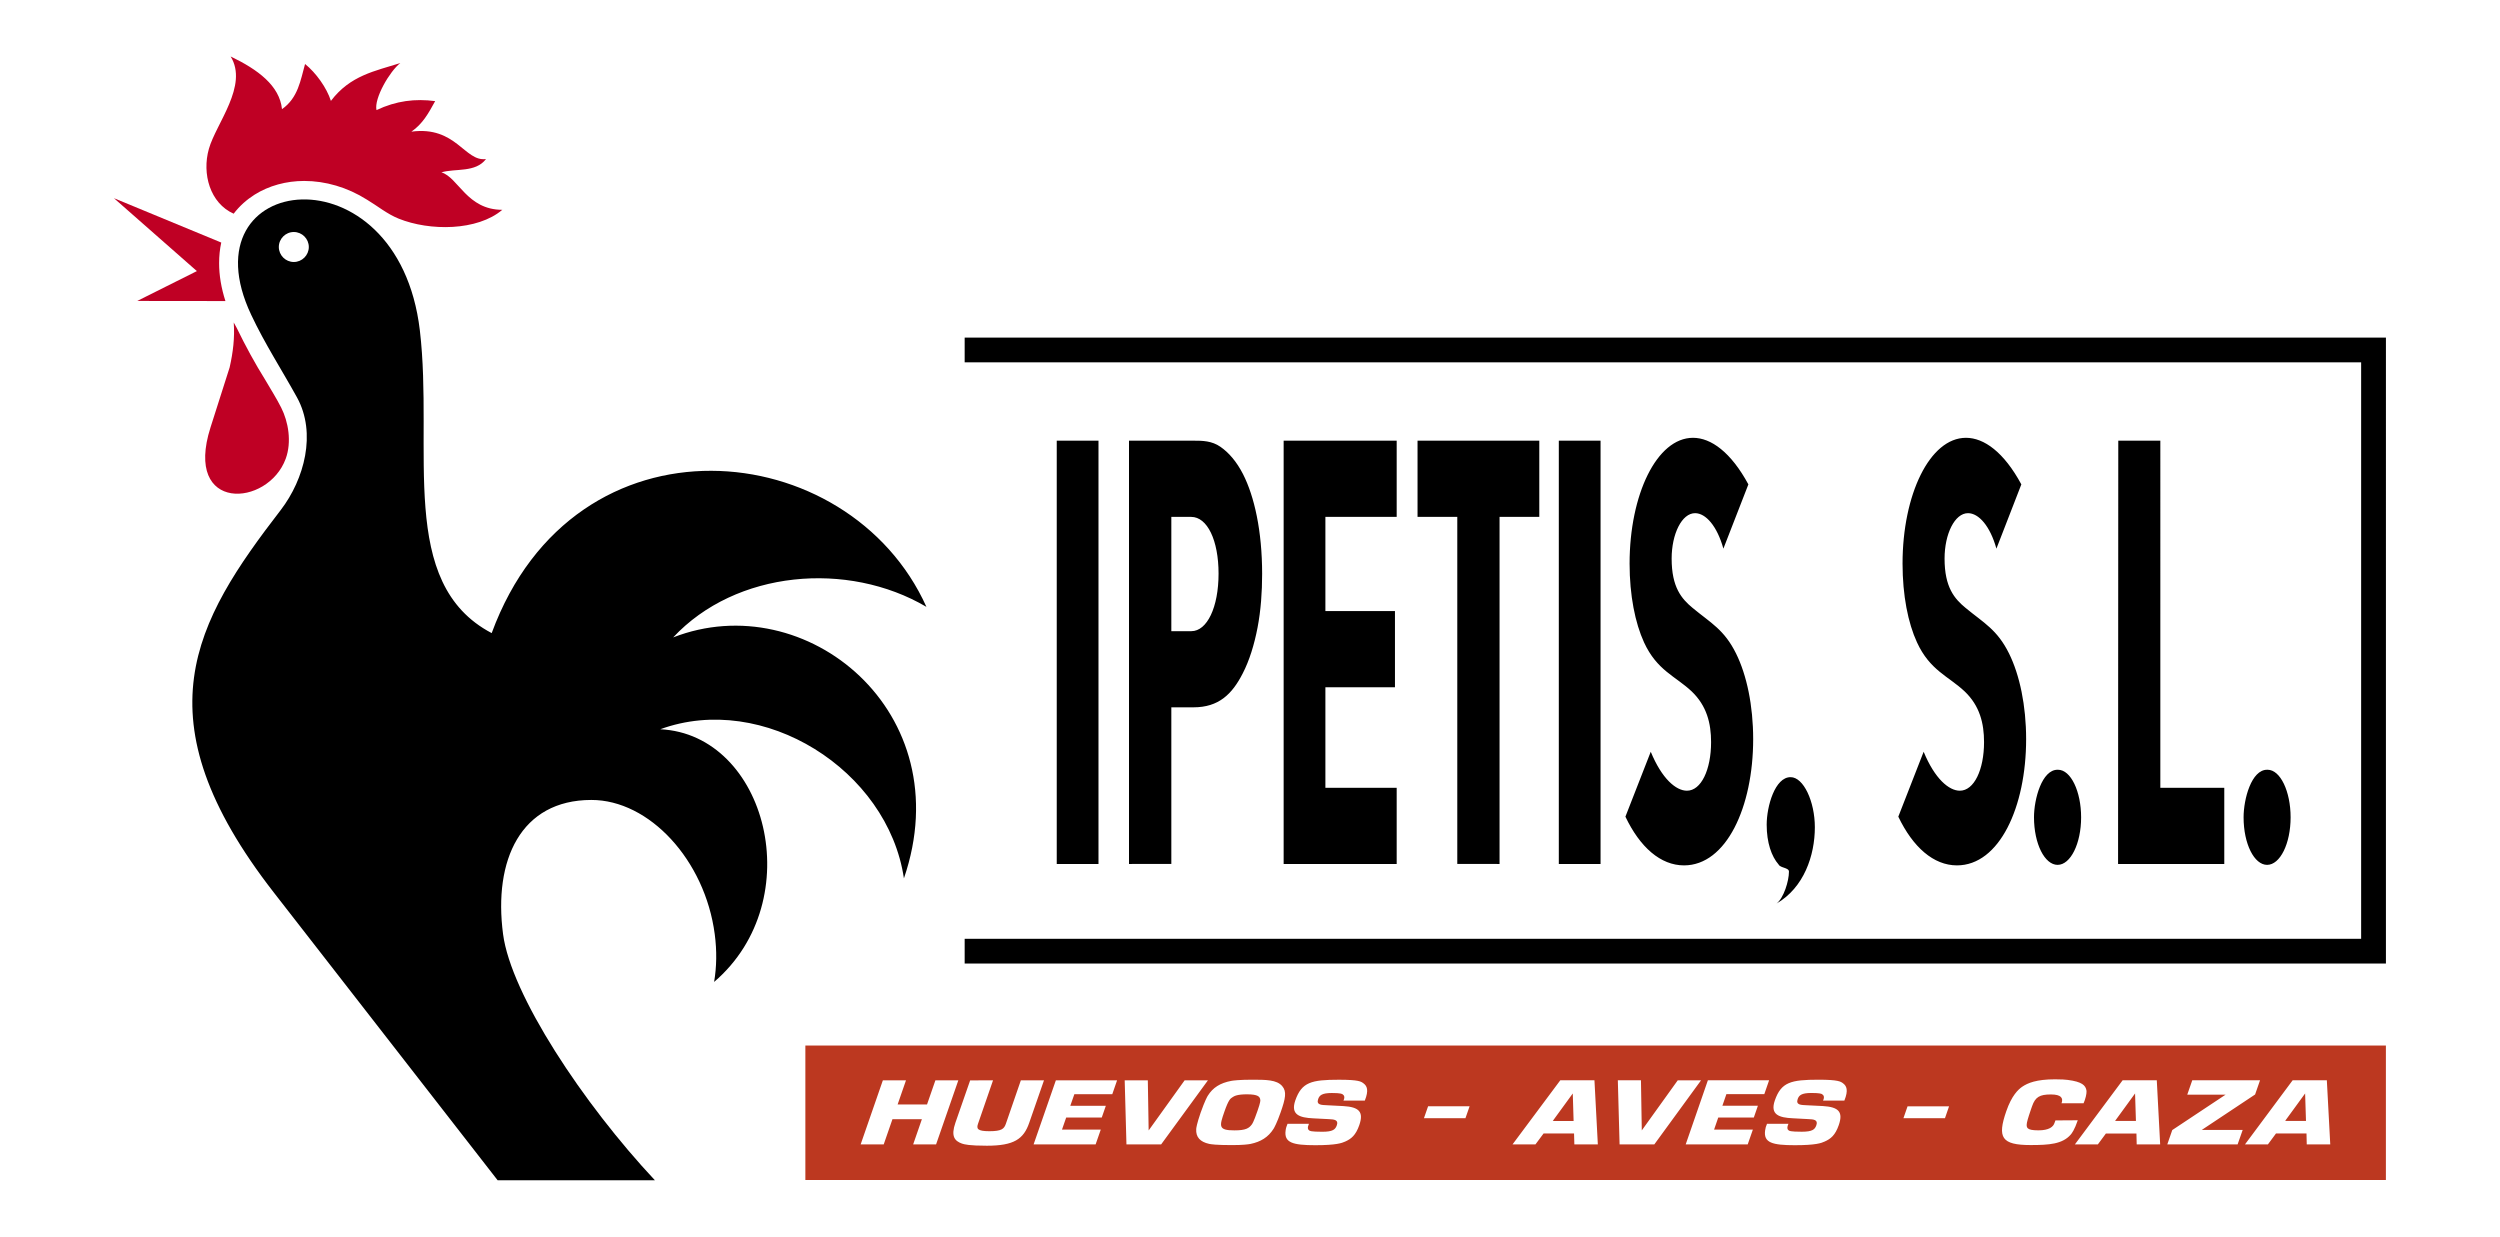 <?xml version="1.0" encoding="UTF-8"?> <!-- Generator: Adobe Illustrator 24.2.0, SVG Export Plug-In . SVG Version: 6.00 Build 0) --> <svg xmlns="http://www.w3.org/2000/svg" xmlns:xlink="http://www.w3.org/1999/xlink" version="1.1" id="Capa_1" x="0px" y="0px" viewBox="0 0 7252 3588" style="enable-background:new 0 0 7252 3588;" xml:space="preserve"> <style type="text/css"> .st0{fill-rule:evenodd;clip-rule:evenodd;fill:#BC3820;} .st1{fill-rule:evenodd;clip-rule:evenodd;fill:#BF0024;} .st2{fill-rule:evenodd;clip-rule:evenodd;} </style> <g> <path class="st0" d="M2336.2,3423v-390.2H6921V3423H2336.2z M2496.6,3319.6h66.9l25.3-73h85.4l-25.3,73h66.5l64.5-185.8h-66.5 l-24.3,70.1h-85.3l24.3-70.1H2561L2496.6,3319.6z M6286.9,3319.6h204l14.7-41.9h-118.7l154.7-102.8l14.3-41.2h-196.6l-14.5,41.7 H6456l-154.7,102.7L6286.9,3319.6z M2814.2,3134l-42.8,123c-13.5,39-2.4,52.6,19,60.3c6.8,2.3,20.5,6.2,72.2,6.2 c79,0,106.7-19.4,122.9-66.3l42.9-123.4h-67.1l-43.5,126.1c-5.2,14.6-11.8,21.5-48,21.5c-35,0-37.6-7.4-32.8-21.4l43.6-126.2 L2814.2,3134z M3573.7,3321.7c33.2,0,48.3-2.3,53.8-3.4c29.7-6.1,51.5-19.6,66.8-43.8c2.1-3.3,10.2-18,20.6-47.9 c14-40,18.3-60.3,4.4-76.2c-15.8-18.3-46.9-18.4-87.5-18.4c-36.4,0-55.6,2.5-60.1,3.4c-32.1,6.1-53.4,19.4-68.1,43.1 c-1.4,2.2-8.2,13.7-20.8,49.2c-11.1,32.2-12.7,44.7-12.8,47.5c-1.4,23.4,11.3,37.2,37.7,43 C3513.5,3319.3,3526.7,3321.7,3573.7,3321.7z M4387.6,3319.6h66.5l23.5-31.6h88.4l0.9,31.6h68.1l-9.8-185.9h-99.1L4387.6,3319.6z M6018.9,3319.6h66.6l23.3-31.5h88.6l0.7,31.5h68.1l-9.8-185.9h-99.1L6018.9,3319.6z M6512.3,3319.6h66.5l23.4-31.6h88.5l0.7,31.6 h68.2l-9.9-185.9h-99.2L6512.3,3319.6z M5962.4,3250.1l-2.4,6.6c-3.6,12.2-16.3,22.2-46.9,22.2c-35.3,0-35.6-8-33.3-22.6 c0-0.4,1.6-9.2,12.2-39.9c0.8-2.5,1.9-5.1,2.7-7.6c9.2-26.6,22.1-34,54.4-34c30,0,36.6,10.4,31,25.6h63.9c1.3-3,2.4-5.6,3.4-8.6 c5.5-15.6,5.6-25.8,4.9-29.2c-2.7-13.7-12-24.7-54.5-30c-7.1-0.8-16.3-1.7-36.4-1.7c-54.4,0-79.3,10.7-95.3,21.5 c-11.7,8-30.6,25.6-46.3,71.1c-26.4,76.3-14.1,98.1,70.6,98.1c53.8,0,92-2.8,116-29.9c3.3-3.5,11.6-14.7,20.8-42L5962.4,3250.1z M4889.9,3319.6h179.9l14.9-42.8h-112.5l12.1-35.1h103.2l11.8-34.2h-103l11.6-33.6h110l13.9-40.2h-177.6L4889.9,3319.6z M2998.3,3319.6h179.9l14.9-42.8h-112.5l12.2-35.1H3196l11.8-34h-103.1l11.8-33.6h110l13.9-40.2h-177.6L2998.3,3319.6z M3267.6,3319.6h100.7l135.6-185.7h-67.6L3332,3279.2l-2.4-145.4h-67.1L3267.6,3319.6z M4698.1,3319.6h100.8l135.5-185.8h-67.6 l-104.3,145.3l-2.4-145.4H4693L4698.1,3319.6z M3734.8,3260c-2.8,6.5-4.8,13.1-5.5,19.4c-4.9,35.4,20.9,42.6,86.2,42.6 c60.8,0,76.9-6.2,86.7-10.6c17.2-7.7,30.6-18.1,40.8-47.6c13.1-37.9,0.4-52.6-46.3-55.3l-46.8-2.4c-15.2-0.9-32.4,0-26.2-17.8 c3.7-10.9,10.9-17.7,39.6-17.7c25.5,0,29.5,2.5,31.4,3.8c4.8,3,7,8.9,2.3,18.3h62c12.3-30.6,6.3-42.7-3.9-50.2 c-6.9-5.2-13.5-10.4-71-10.4c-80.1,0-108.2,7-126.7,60c-14.2,41.4,11.8,50.1,52.5,52l45,2.3c14.6,0.7,28.6,1.8,23,17.6 c-4.3,12.3-11.2,19-42.2,19c-34.6,0-36.4-2.7-38-3.9c-3.5-2.4-6.1-7-0.8-19.1L3734.8,3260z M5125.7,3260 c-2.9,6.4-4.8,13.1-5.5,19.4c-4.8,35.5,21,42.6,86.2,42.6c60.8,0,76.8-6.1,86.8-10.7c17.2-7.7,30.5-18.1,40.7-47.6 c13.1-37.9,0.4-52.5-46.2-55.3l-46.8-2.3c-15.2-0.9-32.4,0-26.2-17.9c3.8-10.9,11-17.7,39.7-17.7c25.5,0,29.7,2.5,31.4,3.7 c4.9,3,7.1,8.9,2.4,18.4h61.9c12.4-30.6,6.3-42.7-3.9-50.2c-6.8-5-13.5-10.4-71-10.4c-80.1,0-108.3,7-126.7,59.9 c-14.4,41.5,11.7,50.2,52.4,52l45,2.4c14.6,0.6,28.6,1.7,23,17.6c-4.2,12.3-11.2,19-42.3,19c-34.4,0-36.3-2.7-37.9-3.8 c-3.5-2.4-6.1-7.1-0.8-19.1L5125.7,3260z M4130.6,3243.6H4251l12-34.5h-120.4L4130.6,3243.6z M5521.5,3243.6H5642l11.8-34.3h-120.4 L5521.5,3243.6z M3630.9,3262.3c1.1-1.4,4.9-5.2,16.9-40c9-25.6,8.3-30.1,8.1-31.3c-0.9-9.8-6.3-16.6-38.8-16.6 c-27.3,0-36.8,4.6-43,9.2c-4.6,3.2-10.1,5.7-22.5,41.5c-14.4,41.6-18.2,53.9,29,53.9C3614.2,3279.1,3623.3,3272.3,3630.9,3262.3z M6195.9,3251.7l-2.5-79.8l-58,79.7L6195.9,3251.7z M6689.2,3251.6l-2.5-79.7l-58,79.6L6689.2,3251.6z M4564.7,3251.8l-2.4-79.9 l-58.1,79.8L4564.7,3251.8z"></path> <path class="st1" d="M653.9,873.3c-12.2-38.1-18.3-74.7-18.3-109.8c0-21.1,2.1-41.1,6.2-59.9L330.5,574.9l240.6,211.5l-173,86.6 L653.9,873.3z"></path> <path class="st1" d="M1156.4,634.2c-33.5-13.5-61.3-36.7-91.9-55c-57.5-36.2-120.7-54.3-182.2-54.3c-51.8,0-102.1,13.6-144,39.9 c-23.1,14.7-43.7,33-60.5,55.1c-68.5-30.5-92.4-115.6-71.9-188c20.6-73.4,115.3-183.8,63.1-268.1c79.4,38.1,142,84.8,149,152.8 c46.8-32.6,53.8-84.3,66.9-131c31.5,25.5,62.6,68.5,75,107.1c56-74,127.8-86.5,201.3-109.8c-30.5,23.4-76.7,102.8-69.1,136.5 c57.1-27.2,112.6-33.7,170.2-26.1c-19.5,35.4-35.9,65.8-69,88.6c130-17.4,154.5,88.1,216.5,79.4c-30.5,40.2-88.1,26.6-129.4,38.6 c49.5,15.2,73.9,108.7,176.7,108.7C1384.8,670.1,1246.8,670.7,1156.4,634.2z"></path> <path class="st1" d="M828.9,1330.4c-51.3,140.9-297.1,157.1-218.3-90.4l55.5-174.1c9.8-43,15.2-86.5,11.9-130.5l8.9,16.3 c25.5,52.5,52.7,102.4,82.1,149.5c16.1,27.6,33,54.2,46.8,81.5C836.4,1223.5,846.6,1281.7,828.9,1330.4z"></path> <path class="st2" d="M3275,2506.2V1278.3h186.9c26.3,0,53.3,0.3,78.5,17.9c24.1,16.7,46.7,42.7,65.4,79.2 c32.8,64.4,55.4,164.7,55.4,289.3c0,53.2-3.8,106.2-13.3,155.8c-9.6,49.9-23.8,95.7-42.8,132.5c-30.9,60.8-70,98.8-143,98.8h-64.3 v454.3L3275,2506.2L3275,2506.2z M3397.8,1830.9h58.1c45.5,0,78.9-68.9,78.9-167c0-96.5-32.5-164.5-79.4-164.5h-57.6V1830.9z M5676.7,2510.3c123.1,0,200.7-169.2,200.7-366.3c0-97.1-18.6-185.6-49.5-248.2c-34.3-69.4-73-88.5-125.8-132.1 c-32.5-26.7-61.3-59.9-61.3-143.3c0-71.7,29.6-131.8,68-131.8c31.1,0,64.1,37.2,82.4,102.9l72.3-186.4 c-50.6-93.7-108.3-135.1-160.6-135.1c-105,0-184,164.5-184,364.9c0,92.6,16,172.3,41.9,228.5c37.5,81.5,91.3,98,138.2,142.2 c44.1,42,56.3,92.9,56.3,147.1c0,80.4-29,141-70.2,141c-31.6,0-72.7-34.5-105-113l-73.5,188.3 C5549.1,2457.7,5609,2510.3,5676.7,2510.3z M4885,2510.3c122.7,0,200.6-169.2,200.6-366.3c0-97.1-18.6-185.6-49.6-248.2 c-34.3-69.4-73.2-88.5-125.8-132.1c-32.3-26.7-61.1-59.9-61.1-143.3c0-71.7,29.6-131.8,68-131.8c30.9,0,63.8,37.2,82.1,102.9 l72.5-186.4c-50.8-93.7-108.5-135.1-160.6-135.1c-105,0-184,164.5-184,364.9c0,92.6,16.2,172.3,41.9,228.5 c37.5,81.5,91.3,98,138.2,142.2c44,42,56.3,92.9,56.3,147.1c0,80.4-28.9,141-70,141c-31.8,0-72.7-34.5-105-113L4715,2369 C4757.2,2457.7,4817.1,2510.3,4885,2510.3z M4349.9,2506.2V1499.4h115.3v-221.1H4112v221.1h115.3v1006.7L4349.9,2506.2 L4349.9,2506.2z M4051.5,2506.2v-221h-206.8v-291.6h201.8v-221h-201.8v-273.2h206.8v-221.1h-327.9v1227.9H4051.5z M6452.2,2506.2 v-221h-185.5V1278.3h-122l-0.6,1227.9L6452.2,2506.2L6452.2,2506.2z M5124.8,2392.3c0,52.1,14,92,34.6,115.5c5,10.2,30,8.8,30,20.5 c0,27-15.1,77-36.1,92.7c79.4-45.8,111.2-139.2,111.2-221.2c0-75.1-33-145.4-70.2-145.4C5148.7,2254,5124.8,2339.3,5124.8,2392.3z M6576.4,2508.8c37.7,0,68.2-61.5,68.2-137.9c0-75.1-29.7-138-66.8-138c-0.4,0-0.7,0-1.1,0c-45.8-0.4-68.5,84.9-68.5,137.9 C6508.2,2448.3,6539.2,2508.8,6576.4,2508.8z M5968.7,2508.8c37.5,0,68.2-61.5,68.2-137.9c0-75.1-29.8-138-67-138 c-0.3,0-0.7,0-1.1,0c-45.6-0.4-68.6,84.9-68.6,137.9C5900.3,2448.2,5931.4,2508.8,5968.7,2508.8z M4642.9,2506.2V1278.3h-121.1 v1227.9L4642.9,2506.2L4642.9,2506.2z M3186.5,2506.2V1278.3h-121.1v1227.9L3186.5,2506.2L3186.5,2506.2z M6849.2,2723.2H2798.3 v71.9h4122.8V979.3H2798.3v71.8h4050.9V2723.2z M1459.3,2709.8c-28.3-214.9,51.1-389,255.9-389.3 c168.2-0.3,329.9,174.4,358.1,389.3c6.5,48.8,5.5,95.5-1.8,138.6c277.6-237.7,152.4-718.2-156.2-733 c298.4-109.2,660.1,117.5,706.8,432.5c165.4-482.5-284.4-849-669.4-698.9c181.7-194.7,506.3-223,734.7-88.6 c-224.1-498.2-1019.8-579.7-1261.1,76.1c-275.3-144.6-167.6-531.9-208.4-878.3c-63.6-536.8-686.4-460.7-489-44.6 c39.1,83.2,88.6,159.4,132.8,239.5c57,103.8,21.1,237-47.2,326.2C564.2,1804,400.1,2082.4,794.3,2589l649.3,834.8h456.2 C1691.5,3201.3,1482.3,2885.1,1459.3,2709.8z M852.3,673c-23.9,0-43.5,19.6-43.5,43.5s19.6,43.5,43.5,43.5s43.5-19.6,43.5-43.5 S876.2,673,852.3,673z"></path> </g> </svg> 